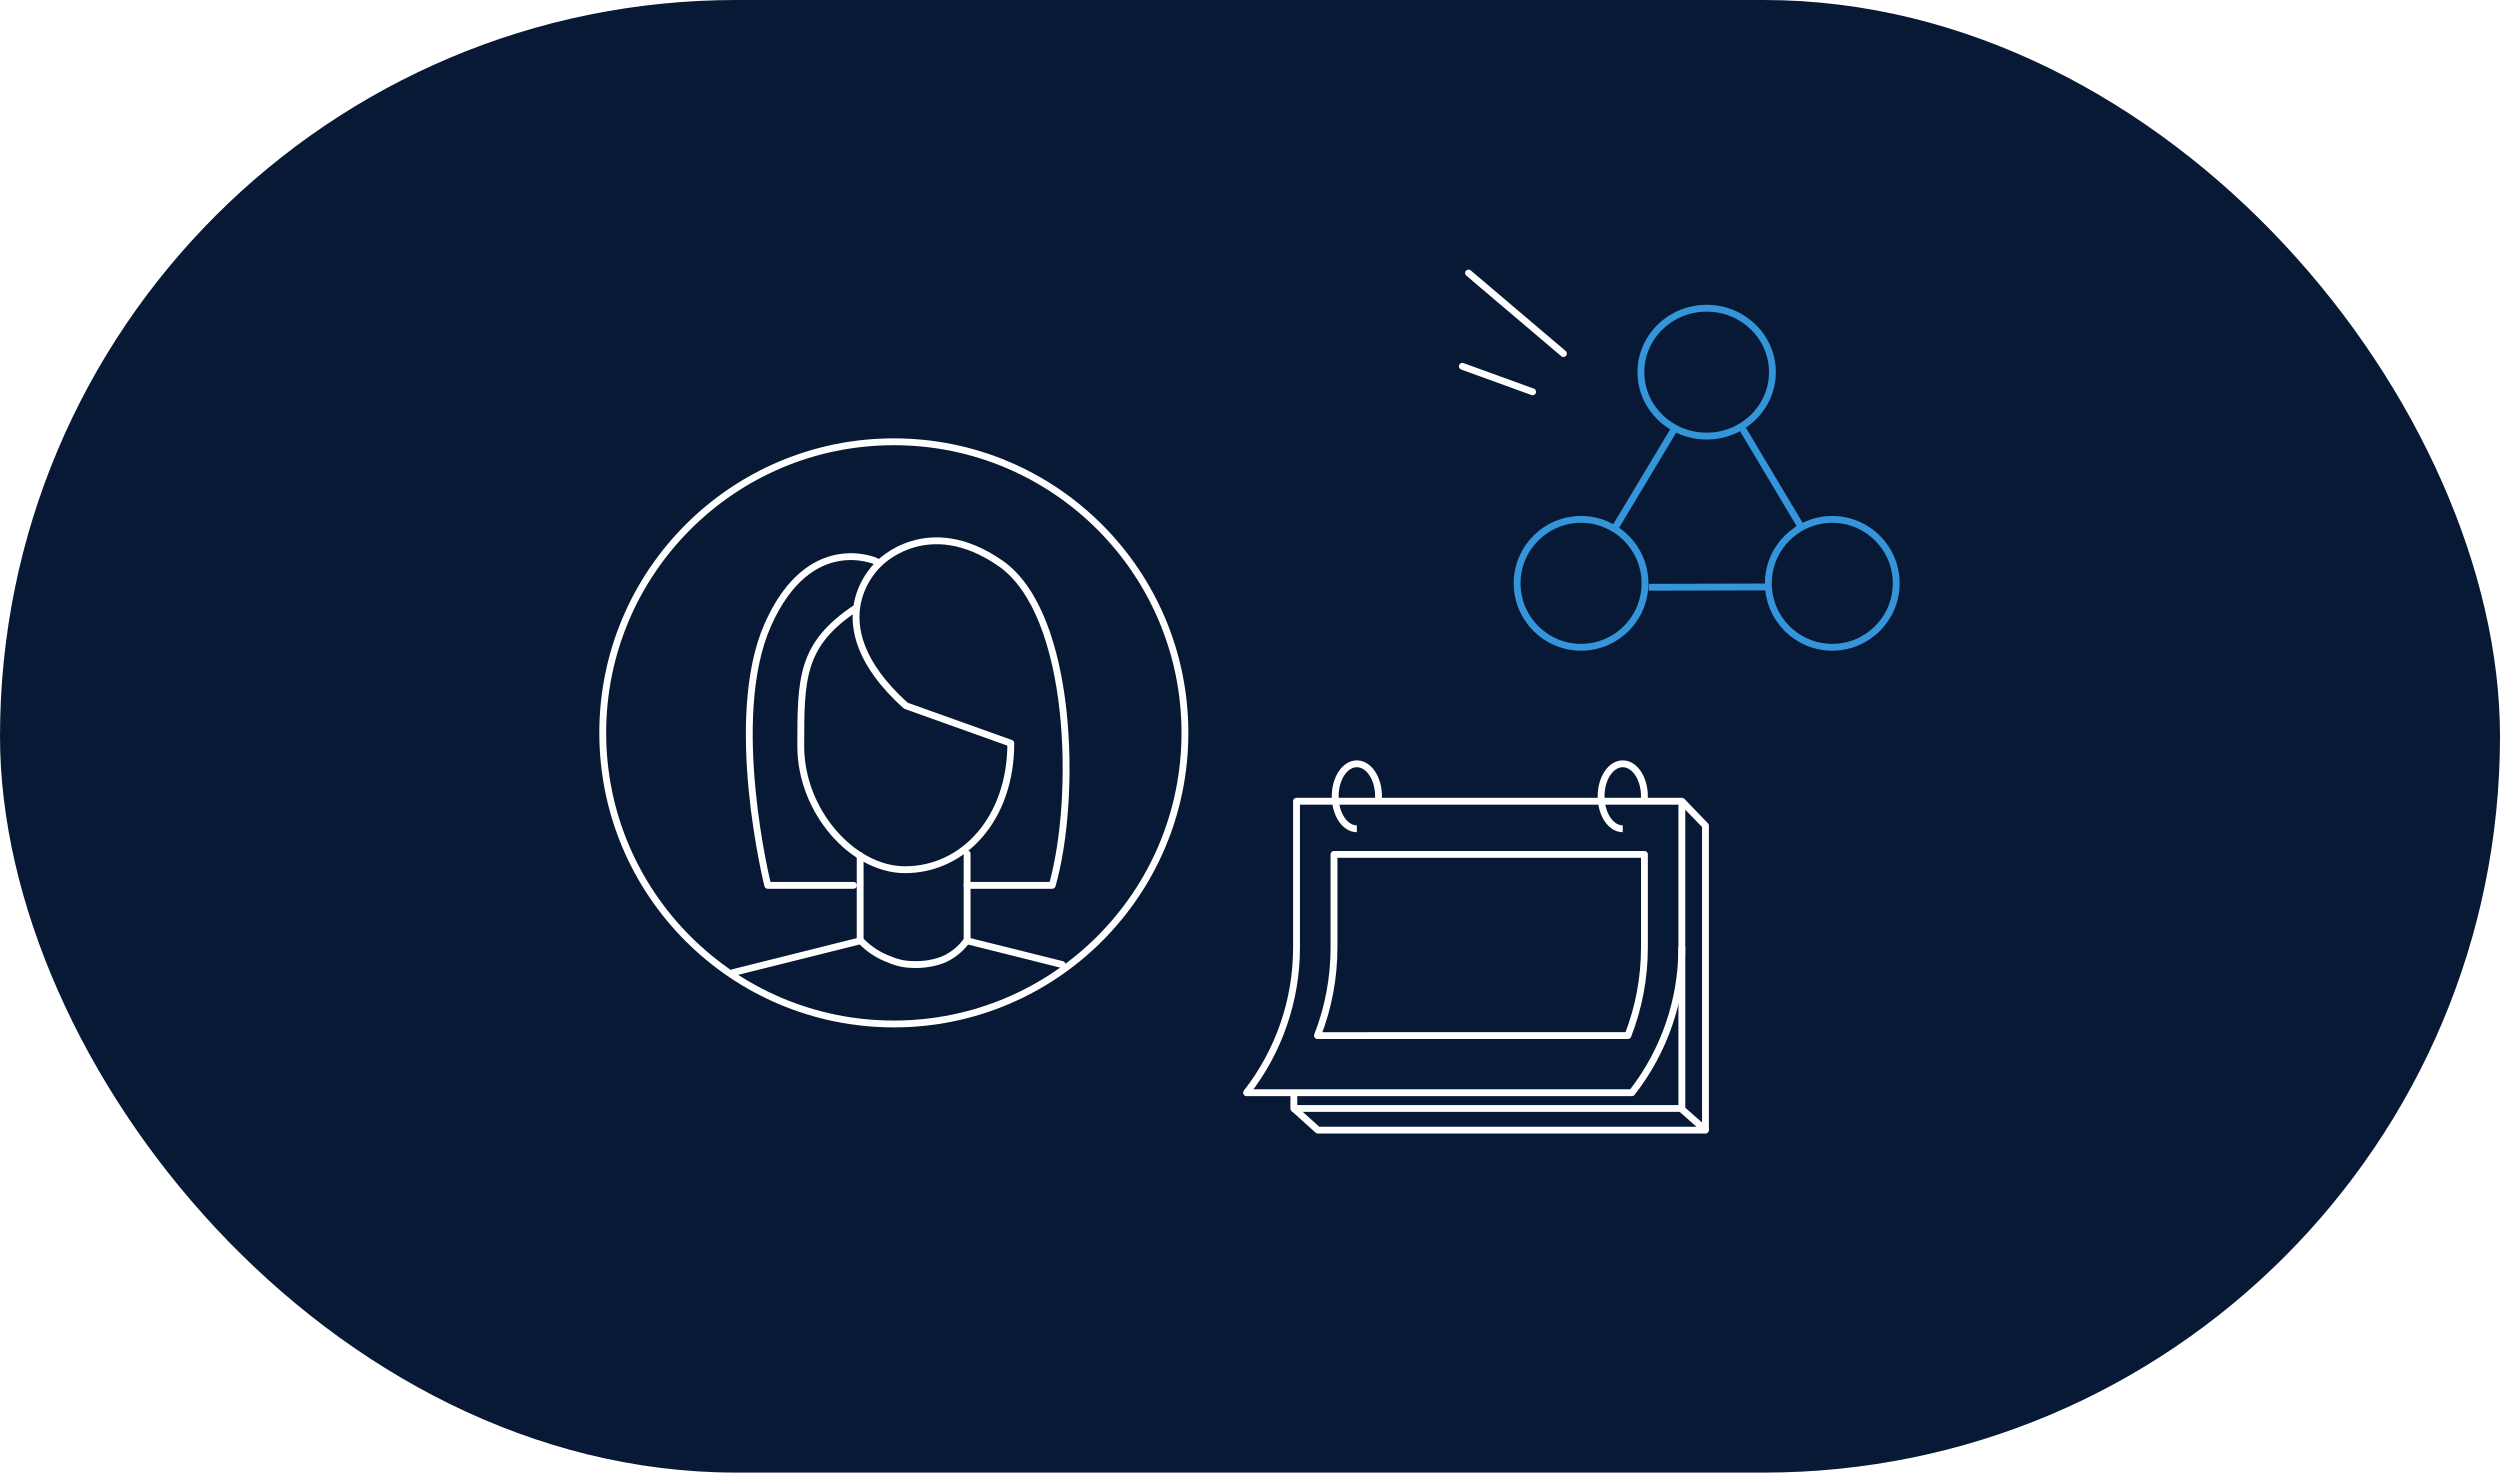 <?xml version="1.0" encoding="UTF-8"?> <svg xmlns="http://www.w3.org/2000/svg" width="730" height="431" viewBox="0 0 730 431" fill="none"> <rect width="730" height="431" fill="white"></rect> <rect width="730" height="430" rx="215" fill="#081935"></rect> <path d="M261 299C307.944 299 346 260.944 346 214C346 167.056 307.944 129 261 129C214.056 129 176 167.056 176 214C176 260.944 214.056 299 261 299Z" stroke="white" stroke-width="2" stroke-linecap="round" stroke-linejoin="round"></path> <path d="M251.17 249.871V274.503C253.25 276.732 255.799 278.518 258.649 279.743C261.499 280.968 263.657 281.626 266.782 281.634C269.665 281.773 273.466 281.17 276.041 279.923C278.616 278.676 280.806 276.808 282.394 274.503V249.272" stroke="white" stroke-width="2" stroke-linecap="round" stroke-linejoin="round"></path> <path d="M251.171 274.714L214.164 283.966" stroke="white" stroke-width="2" stroke-linecap="round" stroke-linejoin="round"></path> <path d="M282.395 274.714L310.15 281.653" stroke="white" stroke-width="2" stroke-linecap="round" stroke-linejoin="round"></path> <path d="M250.001 177.489C233.822 188.202 233.822 198.127 233.822 217.897C233.822 236.889 248.991 253.955 264.271 253.955C281.329 253.955 295.159 239.077 295.159 217.027L264.491 206.061C237.161 181.372 256.787 164.47 256.787 164.47C256.787 164.47 270.801 149.713 292.114 164.47C313.428 179.226 314.529 232.979 307.247 258.523H282.369" stroke="white" stroke-width="2" stroke-linecap="round" stroke-linejoin="round"></path> <path d="M255.796 163.895C255.796 163.895 236.322 155.054 224.184 182.491C212.046 209.927 224.184 258.524 224.184 258.524H249.219" stroke="white" stroke-width="2" stroke-linecap="round" stroke-linejoin="round"></path> <path d="M476.513 319.074H364C373.48 306.938 378.616 291.971 378.585 276.569V233.958H491.098V276.569C491.127 291.971 485.991 306.937 476.513 319.074V319.074Z" stroke="white" stroke-width="2" stroke-miterlimit="10" stroke-linejoin="round"></path> <path d="M475.348 302.385C478.537 294.209 480.173 285.498 480.171 276.709V249.485H389.526V276.719C389.529 285.508 387.892 294.219 384.703 302.395L475.348 302.385Z" stroke="white" stroke-width="2" stroke-miterlimit="10" stroke-linejoin="round"></path> <path d="M377.803 319.502V323.673H491.099V276.515" stroke="white" stroke-width="2" stroke-miterlimit="10" stroke-linejoin="round"></path> <path d="M490.841 323.674L498 330H384.835L377.803 323.674" stroke="white" stroke-width="2" stroke-miterlimit="10" stroke-linejoin="round"></path> <path d="M491.098 233.958L497.999 241.093V330.001" stroke="white" stroke-width="2" stroke-miterlimit="10" stroke-linejoin="round"></path> <path d="M396.205 242.009C392.709 242.009 389.879 237.739 389.879 232.52C389.879 227.3 392.691 223.03 396.205 223.03C399.72 223.03 402.531 227.3 402.531 232.52C402.532 233.079 402.499 233.639 402.433 234.194" stroke="white" stroke-width="2" stroke-miterlimit="10" stroke-linejoin="round"></path> <path d="M473.846 242.009C470.35 242.009 467.52 237.739 467.52 232.52C467.52 227.3 470.331 223.03 473.846 223.03C477.36 223.03 480.172 227.3 480.172 232.52C480.173 233.078 480.14 233.635 480.073 234.19" stroke="white" stroke-width="2" stroke-miterlimit="10" stroke-linejoin="round"></path> <path d="M488.931 125.246L471.756 153.858M481.415 171.482L515.573 171.387M525.923 153.858L508.85 125.246" stroke="#3495DB" stroke-width="2"></path> <path d="M517.546 108.668C517.546 118.954 508.976 127.337 498.346 127.337C487.717 127.337 479.146 118.954 479.146 108.668C479.146 98.383 487.717 90 498.346 90C508.976 90 517.546 98.383 517.546 108.668Z" stroke="#3495DB" stroke-width="2"></path> <circle cx="461.668" cy="170.332" r="18.668" stroke="#3495DB" stroke-width="2"></circle> <circle cx="535.026" cy="170.332" r="18.668" stroke="#3495DB" stroke-width="2"></circle> <path d="M456.521 103.242L428.817 79.725" stroke="white" stroke-width="2" stroke-linecap="round" stroke-linejoin="round"></path> <path d="M447.527 114.41L427.001 106.967" stroke="white" stroke-width="2" stroke-linecap="round" stroke-linejoin="round"></path> </svg> 